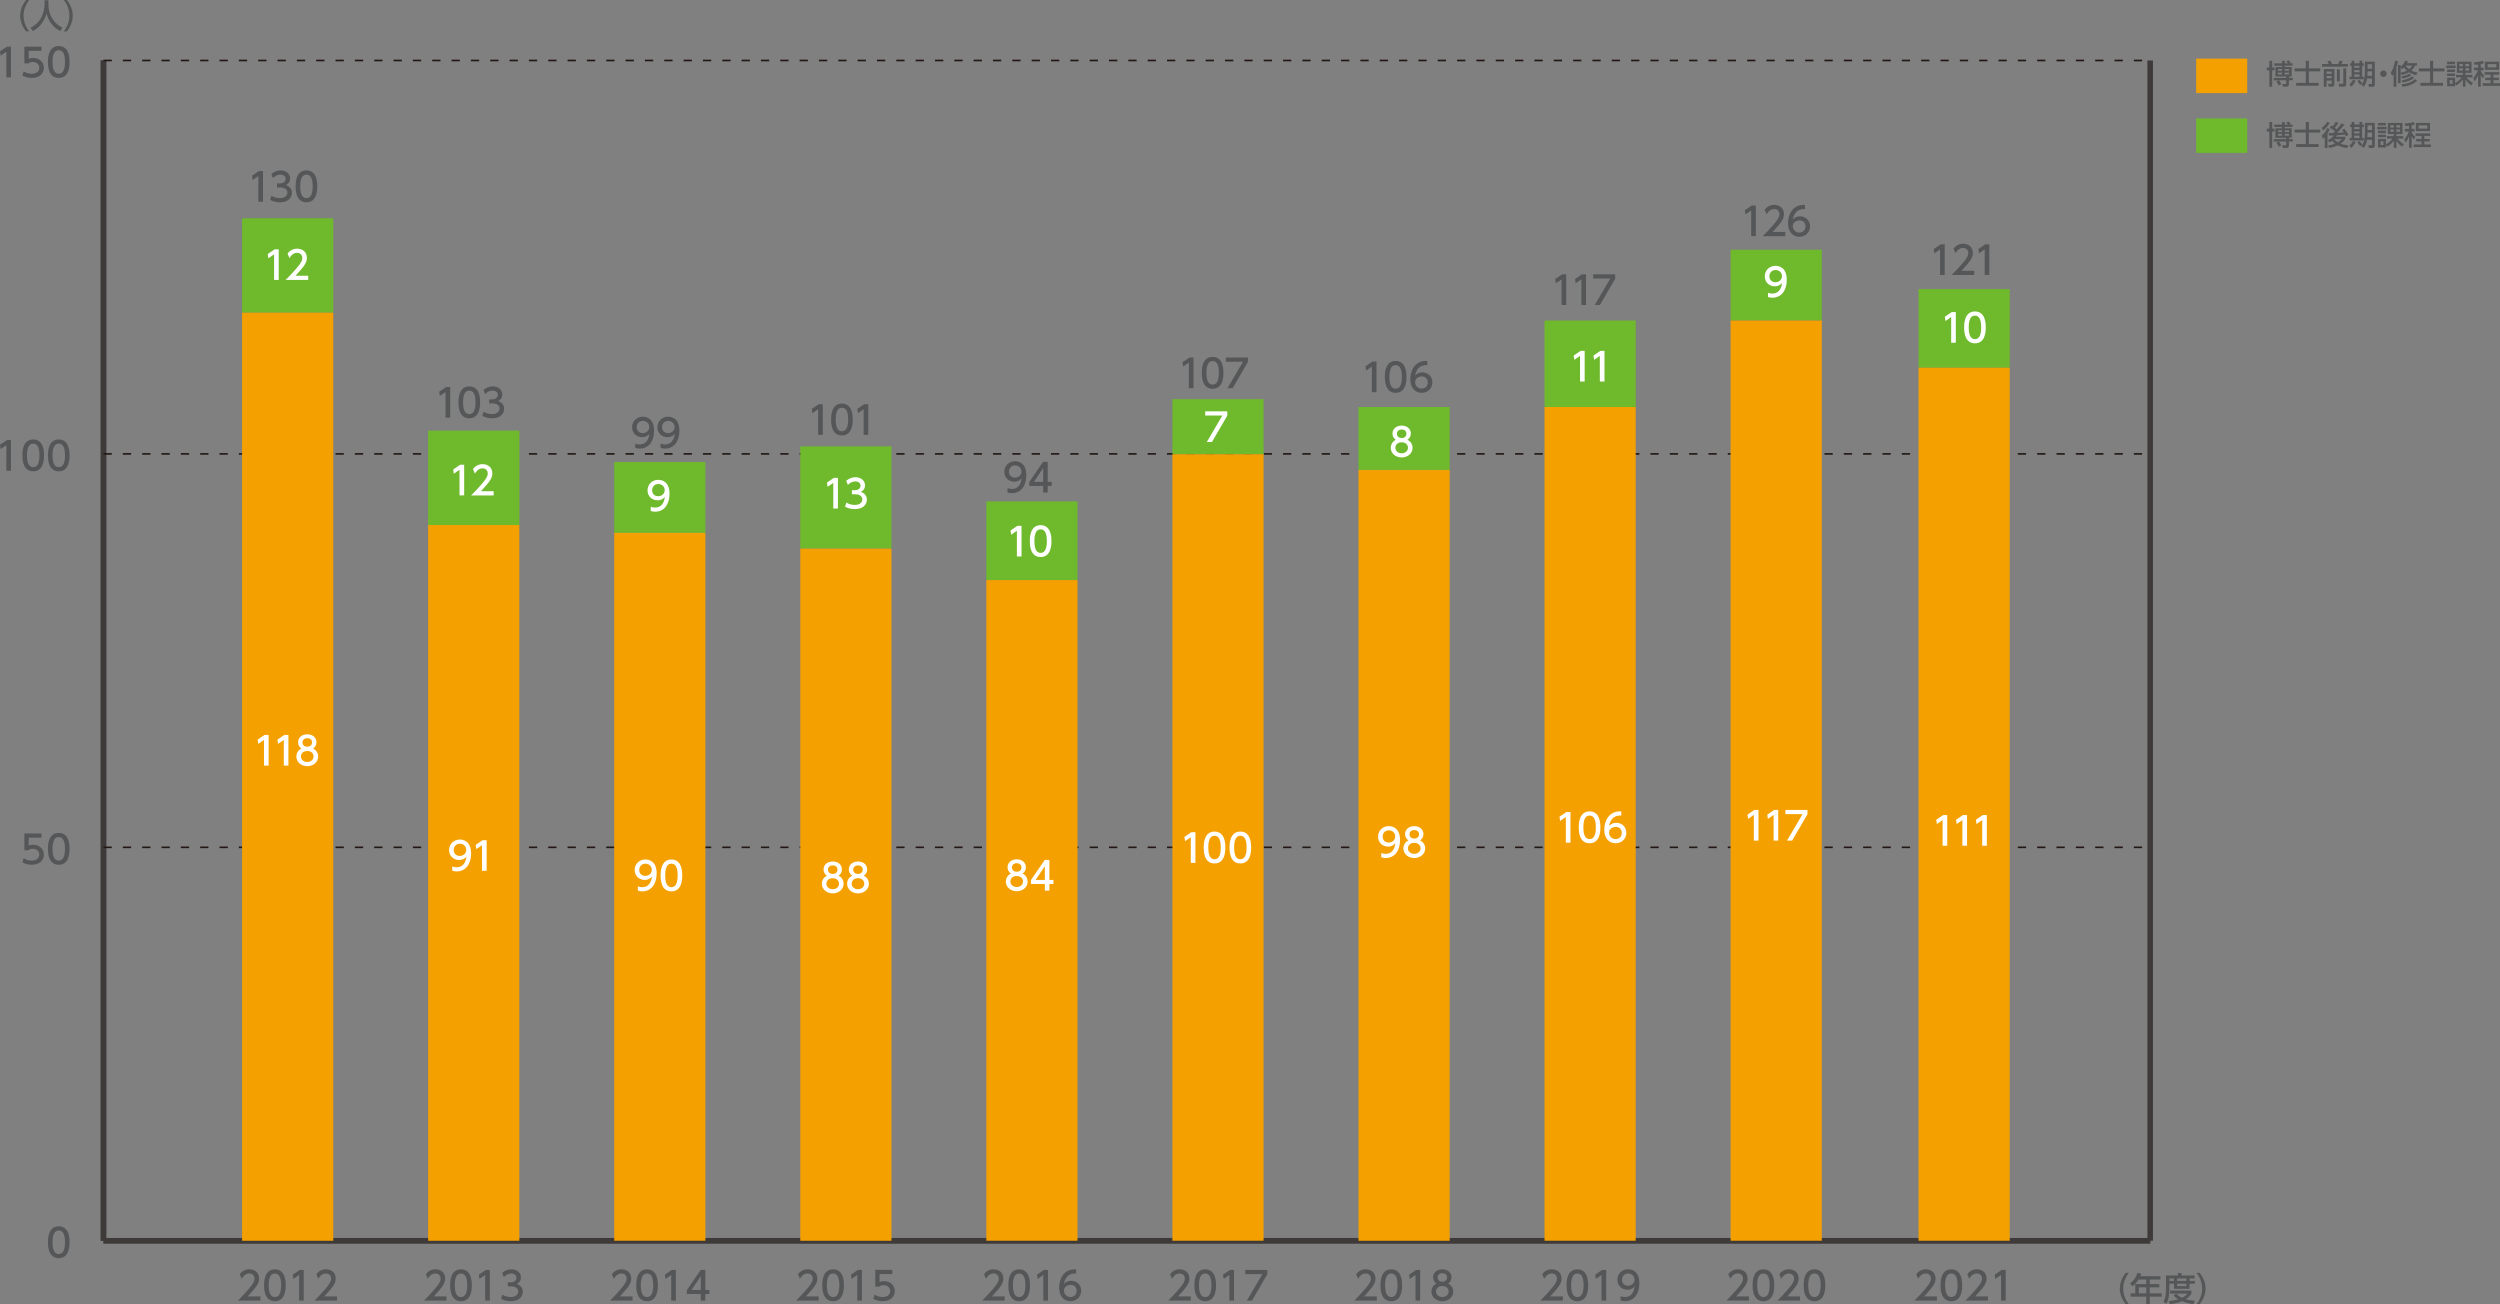 <?xml version="1.0" encoding="utf-8"?>
<!-- Generator: Adobe Illustrator 26.2.1, SVG Export Plug-In . SVG Version: 6.00 Build 0)  -->
<svg version="1.1" id="レイヤー_1" xmlns="http://www.w3.org/2000/svg" xmlns:xlink="http://www.w3.org/1999/xlink" x="0px"
	 y="0px" width="824.21px" height="430px" viewBox="0 0 824.21 430" style="enable-background:new 0 0 824.21 430;"
	 xml:space="preserve">
<rect x="0" y="0" width="824.21" height="430" fill="#808080" stroke="none"/>
<style type="text/css">
	.st0{fill:#6FB92C;}
	.st1{fill:#555657;}
	.st2{fill:#F4A000;}
	.st3{fill:none;stroke:#3E3A39;stroke-width:1.821;stroke-miterlimit:10;}
	.st4{fill:none;stroke:#231815;stroke-width:0.546;stroke-miterlimit:10;stroke-dasharray:2.732,3.643;}
	.st5{fill:#BF1378;}
	.st6{fill:#FFFFFF;}
</style>
<rect x="724.05" y="39.05" class="st0" width="16.82" height="11.36"/>
<g>
	<path class="st1" d="M748.17,40.22h0.93v2.2h0.78v0.94h-0.78v5.41h-0.93v-5.41h-0.84v-0.94h0.84V40.22z M754.4,41.05
		c-0.47-0.42-0.52-0.47-0.68-0.58l0.7-0.41c0.12,0.07,0.46,0.3,0.79,0.69l-0.54,0.3h1.14v0.79h-2.59v0.44h2.31v3.13h-0.9v0.45h1.26
		v0.79h-1.26v1.25c0,0.86-0.53,0.87-0.92,0.87h-1.13l-0.16-0.87h0.98c0.25,0,0.31-0.06,0.31-0.36v-0.88h-2.41
		c0.2,0.22,0.48,0.53,0.83,1.25l-0.84,0.46c-0.16-0.36-0.49-0.92-0.83-1.32l0.83-0.38h-1.7v-0.79h4.12v-0.45h-3.54v-3.13h2.19v-0.44
		h-2.57v-0.79h2.57v-0.83h0.87v0.83H754.4z M751.02,42.96v0.57h1.33v-0.57H751.02z M751.02,44.14v0.58h1.33v-0.58H751.02z
		 M753.22,42.96v0.57h1.43v-0.57H753.22z M753.22,44.14v0.58h1.43v-0.58H753.22z"/>
	<path class="st1" d="M760.19,40.22h1v2.51h3.75v0.98h-3.75v3.79h3.25v0.96H757V47.5h3.19V43.7h-3.71v-0.98h3.71V40.22z"/>
	<path class="st1" d="M768.1,42.54c-0.1,0.26-0.32,0.78-0.75,1.49v4.75h-0.92v-3.55c-0.24,0.25-0.38,0.37-0.57,0.52l-0.42-1.04
		c0.47-0.34,1.33-1.26,1.82-2.48L768.1,42.54z M765.46,42.12c0.77-0.49,1.39-1.2,1.77-1.94l0.83,0.3c-0.65,1.23-1.37,1.96-2.21,2.53
		L765.46,42.12z M767.59,47.91c0.37-0.05,1.18-0.16,2.22-0.55c-0.24-0.18-0.59-0.47-0.98-0.94c-0.45,0.34-0.64,0.42-0.86,0.53
		l-0.49-0.8c1.2-0.47,1.79-1.26,1.95-1.5c-0.33,0.01-1.19,0.05-1.64,0.03l-0.06-0.82c0.22,0,1.31-0.03,1.57-0.03
		c0.26-0.26,0.28-0.3,0.5-0.55c-0.35-0.32-1.13-0.88-1.72-1.2l0.52-0.7c0.17,0.1,0.29,0.17,0.45,0.27c0.26-0.29,0.72-0.91,0.99-1.48
		l0.94,0.35c-0.36,0.57-0.79,1.09-1.23,1.61c0.39,0.29,0.53,0.43,0.62,0.51c0.56-0.64,1.1-1.28,1.61-1.95l0.95,0.38
		c-0.9,1.09-1.91,2.21-2.41,2.72c0.42-0.01,0.94-0.02,2.21-0.12c-0.11-0.17-0.19-0.27-0.58-0.82l0.74-0.43
		c0.39,0.46,1.05,1.39,1.33,2.1l-0.8,0.46c-0.07-0.16-0.15-0.33-0.26-0.58c-0.32,0.03-2.54,0.18-2.7,0.19
		c-0.07,0.15-0.17,0.31-0.3,0.49h3.04v0.72c-0.18,0.29-0.59,0.93-1.55,1.58c0.8,0.33,1.69,0.46,2.53,0.54l-0.35,0.87
		c-0.47-0.06-1.76-0.22-3.12-0.87c-0.47,0.23-1.36,0.63-2.84,0.87L767.59,47.91z M769.47,45.86l-0.02,0.02
		c0.61,0.59,1.09,0.9,1.31,1.05c0.71-0.41,1.12-0.85,1.32-1.07H769.47z"/>
	<path class="st1" d="M776.61,46.82c-0.35,0.79-0.93,1.49-1.45,1.96l-0.63-0.7c0.54-0.47,1-1.16,1.25-1.62L776.61,46.82z
		 M775.29,40.21h0.87v0.82h1.73v-0.82h0.87v0.82h0.54v0.87h-0.54v3.58h0.54v0.84h-4.68v-0.84h0.68V41.9h-0.52v-0.87h0.52V40.21z
		 M776.16,41.9v0.65h1.73V41.9H776.16z M776.16,43.31v0.67h1.73v-0.67H776.16z M776.16,44.72v0.77h1.73v-0.77H776.16z M777.82,46.47
		c0.16,0.15,0.62,0.57,0.94,1.16l-0.67,0.58c-0.15-0.28-0.62-0.95-0.9-1.26L777.82,46.47z M782.02,46.08h-1.64
		c-0.14,0.92-0.48,1.9-1.08,2.7l-0.79-0.62c0.65-0.91,1.16-1.78,1.16-4.7V40.5h3.26v7.56c0,0.73-0.49,0.73-0.77,0.73h-1.17
		l-0.15-0.92h0.89c0.21,0,0.29-0.07,0.29-0.27V46.08z M780.54,43.7l-0.06,1.5h1.54v-1.5H780.54z M780.54,41.35v1.5h1.48v-1.5H780.54
		z"/>
	<path class="st1" d="M786.81,41.8v0.83h-3.09V41.8H786.81z M786.92,45.7v-0.82h2.27v-0.67h-1.96v-3.68h4.83v3.68h-2.02v0.67h2.3
		v0.82h-1.94c0.9,1.16,1.59,1.55,2.09,1.8l-0.48,0.87c-0.91-0.61-1.43-1.15-1.96-1.96v2.35h-0.85v-2.38
		c-0.84,1.17-1.79,1.75-2.17,1.99l-0.41-0.59v0.83H784v-2.81h2.61v1.78c1.24-0.67,1.8-1.39,2.19-1.89H786.92z M786.61,40.52v0.83
		H784v-0.83H786.61z M786.61,43.09v0.82H784v-0.82H786.61z M786.61,44.42v0.82H784v-0.82H786.61z M785.78,46.6h-0.95v1.2h0.95V46.6z
		 M789.19,41.27h-1.14v0.77h1.14V41.27z M789.19,42.68h-1.14v0.77h1.14V42.68z M791.24,41.27h-1.2v0.77h1.2V41.27z M791.24,42.68
		h-1.2v0.77h1.2V42.68z"/>
	<path class="st1" d="M794.21,41.47c-0.63,0.07-0.87,0.08-1.18,0.1l-0.19-0.87c1.46-0.06,2.3-0.26,2.95-0.46l0.33,0.83
		c-0.23,0.07-0.42,0.14-1.03,0.26v1.15h0.94v0.88h-0.94v0.28c0.49,0.89,0.99,1.3,1.21,1.49l-0.5,0.87
		c-0.32-0.38-0.52-0.68-0.71-1.15v3.91h-0.87v-3.83c-0.43,1.18-0.91,1.78-1.17,2.11l-0.4-1.08c0.67-0.76,1.14-1.66,1.5-2.6h-1.31
		v-0.88h1.38V41.47z M801.2,43.97v0.84h-1.94v1.01h1.8v0.8h-1.8v1h2.18v0.87h-5.71v-0.87h2.61v-1h-1.78v-0.8h1.78v-1.01h-1.97v-0.84
		H801.2z M801.14,40.53v2.67h-4.68v-2.67H801.14z M797.36,41.33v1.07h2.88v-1.07H797.36z"/>
</g>
<rect x="724.05" y="19.33" class="st2" width="16.82" height="11.36"/>
<g>
	<path class="st1" d="M748.17,20.04h0.93v2.2h0.78v0.94h-0.78v5.41h-0.93v-5.41h-0.84v-0.94h0.84V20.04z M754.4,20.86
		c-0.47-0.42-0.52-0.47-0.68-0.58l0.7-0.41c0.12,0.07,0.46,0.3,0.79,0.69l-0.54,0.3h1.14v0.79h-2.59v0.44h2.31v3.13h-0.9v0.45h1.26
		v0.79h-1.26v1.25c0,0.86-0.53,0.87-0.92,0.87h-1.13l-0.16-0.87h0.98c0.25,0,0.31-0.05,0.31-0.36v-0.88h-2.41
		c0.2,0.22,0.48,0.53,0.83,1.25l-0.84,0.46c-0.16-0.36-0.49-0.92-0.83-1.32l0.83-0.38h-1.7v-0.79h4.12v-0.45h-3.54v-3.13h2.19v-0.44
		h-2.57v-0.79h2.57v-0.83h0.87v0.83H754.4z M751.02,22.77v0.57h1.33v-0.57H751.02z M751.02,23.95v0.58h1.33v-0.58H751.02z
		 M753.22,22.77v0.57h1.43v-0.57H753.22z M753.22,23.95v0.58h1.43v-0.58H753.22z"/>
	<path class="st1" d="M760.19,20.04h1v2.51h3.75v0.97h-3.75v3.79h3.25v0.96H757v-0.96h3.19v-3.79h-3.71v-0.97h3.71V20.04z"/>
	<path class="st1" d="M765.55,21.11h2.22c-0.13-0.3-0.28-0.58-0.48-0.9l1.02-0.2c0.14,0.26,0.39,0.8,0.51,1.1h2.05
		c0.16-0.3,0.33-0.75,0.4-1.06l1.09,0.09c-0.12,0.33-0.27,0.65-0.43,0.97h2.13v0.87h-8.52V21.11z M766.11,22.76h3.5v4.98
		c0,0.36,0,0.84-0.78,0.84h-1.14l-0.17-0.94h0.97c0.17,0,0.22,0,0.22-0.18v-0.88h-1.67v2.01h-0.92V22.76z M767.03,23.59v0.73h1.67
		v-0.73H767.03z M767.03,25.06v0.73h1.67v-0.73H767.03z M770.44,26.83v-3.98h0.94v3.98H770.44z M772.54,22.55h0.96v5.21
		c0,0.81-0.59,0.81-0.85,0.81h-1.48l-0.18-0.94h1.39c0.06,0,0.17,0,0.17-0.1V22.55z"/>
	<path class="st1" d="M776.61,26.63c-0.35,0.79-0.93,1.49-1.45,1.96l-0.63-0.7c0.54-0.47,1-1.16,1.25-1.62L776.61,26.63z
		 M775.29,20.03h0.87v0.82h1.73v-0.82h0.87v0.82h0.54v0.87h-0.54v3.58h0.54v0.84h-4.68v-0.84h0.68v-3.58h-0.52v-0.87h0.52V20.03z
		 M776.16,21.71v0.65h1.73v-0.65H776.16z M776.16,23.13v0.67h1.73v-0.67H776.16z M776.16,24.53v0.77h1.73v-0.77H776.16z
		 M777.82,26.28c0.16,0.15,0.62,0.57,0.94,1.16l-0.67,0.58c-0.15-0.28-0.62-0.95-0.9-1.26L777.82,26.28z M782.02,25.9h-1.64
		c-0.14,0.92-0.48,1.9-1.08,2.7l-0.79-0.62c0.65-0.91,1.16-1.78,1.16-4.7v-2.96h3.26v7.56c0,0.73-0.49,0.73-0.77,0.73h-1.17
		l-0.15-0.92h0.89c0.21,0,0.29-0.07,0.29-0.27V25.9z M780.54,23.52l-0.06,1.5h1.54v-1.5H780.54z M780.54,21.17v1.5h1.48v-1.5H780.54
		z"/>
	<path class="st1" d="M786.85,24.31c0,0.58-0.47,1.08-1.08,1.08c-0.6,0-1.08-0.49-1.08-1.08c0-0.61,0.5-1.08,1.08-1.08
		C786.36,23.23,786.85,23.72,786.85,24.31z"/>
	<path class="st1" d="M789.13,24.36c-0.18,0.28-0.3,0.44-0.5,0.68l-0.42-1.12c0.92-1.3,1.27-3.01,1.4-3.91l0.98,0.14
		c-0.12,0.56-0.26,1.24-0.56,2.19v6.23h-0.9V24.36z M796.6,24.8c-0.46-0.11-1.31-0.3-2.4-0.96c-1.01,0.61-1.88,0.78-2.38,0.89
		l-0.36-0.76v3.43h-0.9v-5.96h0.9v0.58c0.19-0.16,1.03-0.82,1.48-2.03l0.91,0.17c-0.07,0.19-0.13,0.36-0.27,0.65h3.27v0.8h-0.66
		c-0.15,0.38-0.48,1.01-1.19,1.65c0.86,0.46,1.52,0.57,2.01,0.66L796.6,24.8z M791.46,22.27v1.67c0.61-0.1,1.15-0.19,2.01-0.64
		c-0.53-0.48-0.79-0.87-0.9-1.05c-0.26,0.27-0.42,0.39-0.59,0.54L791.46,22.27z M796.89,26.62c-1.57,1.48-3.5,1.85-4.81,1.96
		l-0.36-0.82c2.71-0.19,3.84-1.07,4.51-1.7L796.89,26.62z M794.96,24.86c-0.57,0.4-1.72,0.83-2.92,1.05l-0.32-0.69
		c0.68-0.14,1.69-0.36,2.62-0.92L794.96,24.86z M795.91,25.72c-0.97,0.76-2.41,1.29-3.79,1.51l-0.31-0.77
		c1.21-0.18,2.49-0.54,3.46-1.28L795.91,25.72z M793.08,21.64c0.18,0.27,0.55,0.7,1.16,1.15c0.64-0.52,0.93-0.96,1.03-1.17h-2.18
		L793.08,21.64z"/>
	<path class="st1" d="M801.17,20.04h1v2.51h3.75v0.97h-3.75v3.79h3.25v0.96h-7.45v-0.96h3.19v-3.79h-3.71v-0.97h3.71V20.04z"/>
	<path class="st1" d="M809.58,21.61v0.83h-3.09v-0.83H809.58z M809.69,25.51v-0.82h2.27v-0.67H810v-3.68h4.83v3.68h-2.02v0.67h2.3
		v0.82h-1.94c0.9,1.16,1.59,1.55,2.09,1.8l-0.48,0.87c-0.91-0.61-1.43-1.15-1.96-1.96v2.35h-0.85v-2.38
		c-0.84,1.17-1.79,1.75-2.17,1.99l-0.41-0.59v0.83h-2.61v-2.81h2.61v1.78c1.24-0.67,1.8-1.39,2.19-1.89H809.69z M809.38,20.34v0.83
		h-2.61v-0.83H809.38z M809.38,22.91v0.82h-2.61v-0.82H809.38z M809.38,24.24v0.82h-2.61v-0.82H809.38z M808.55,26.42h-0.95v1.2
		h0.95V26.42z M811.96,21.08h-1.14v0.77h1.14V21.08z M811.96,22.5h-1.14v0.77h1.14V22.5z M814.01,21.08h-1.2v0.77h1.2V21.08z
		 M814.01,22.5h-1.2v0.77h1.2V22.5z"/>
	<path class="st1" d="M816.98,21.28c-0.63,0.07-0.87,0.08-1.18,0.1l-0.19-0.87c1.46-0.06,2.3-0.26,2.95-0.47l0.33,0.83
		c-0.23,0.07-0.42,0.14-1.03,0.26v1.15h0.94v0.88h-0.94v0.28c0.49,0.89,0.99,1.3,1.21,1.49l-0.5,0.87
		c-0.32-0.38-0.52-0.68-0.71-1.15v3.91h-0.87v-3.83c-0.43,1.18-0.91,1.78-1.17,2.11l-0.4-1.08c0.67-0.76,1.14-1.66,1.5-2.6h-1.31
		V22.3h1.38V21.28z M823.97,23.78v0.84h-1.94v1.01h1.8v0.8h-1.8v1h2.18v0.87h-5.71v-0.87h2.61v-1h-1.78v-0.8h1.78v-1.01h-1.97v-0.84
		H823.97z M823.91,20.35v2.67h-4.68v-2.67H823.91z M820.13,21.15v1.08h2.88v-1.08H820.13z"/>
</g>
<g>
	<line class="st3" x1="34.12" y1="409.05" x2="708.88" y2="409.05"/>
	<g>
		<g>
			<line class="st3" x1="34.12" y1="409.05" x2="34.12" y2="19.94"/>
			<line class="st3" x1="708.88" y1="409.05" x2="708.88" y2="19.94"/>
		</g>
	</g>
</g>
<g>
	<g>
		<path class="st1" d="M15.8,409.54c0-0.98,0-5.25,3.57-5.25s3.57,4.28,3.57,5.25c0,0.98,0,5.26-3.57,5.26S15.8,410.52,15.8,409.54z
			 M21.42,409.54c0-1.95-0.37-3.88-2.05-3.88c-1.68,0-2.05,1.94-2.05,3.88c0,2.05,0.42,3.89,2.05,3.89
			C21.05,413.43,21.42,411.47,21.42,409.54z"/>
	</g>
	<g>
		<path class="st1" d="M13.67,276.17H9.45v2.59c0.32-0.11,0.73-0.26,1.45-0.26c2.17,0,3.57,1.44,3.57,3.25
			c0,1.59-1.15,3.35-3.99,3.35c-1.12,0-2.1-0.26-3.1-0.79l0.42-1.39c0.82,0.55,1.68,0.8,2.66,0.8c1.95,0,2.49-1.15,2.49-1.99
			c0-1.19-0.97-1.9-2.15-1.9c-0.52,0-1.06,0.14-1.45,0.48H8.03v-5.53h5.63V276.17z"/>
		<path class="st1" d="M15.8,279.84c0-0.98,0-5.25,3.57-5.25s3.57,4.28,3.57,5.25c0,0.98,0,5.26-3.57,5.26S15.8,280.82,15.8,279.84z
			 M21.42,279.84c0-1.95-0.37-3.88-2.05-3.88c-1.68,0-2.05,1.94-2.05,3.88c0,2.05,0.42,3.89,2.05,3.89
			C21.05,283.73,21.42,281.76,21.42,279.84z"/>
	</g>
	<g>
		<path class="st1" d="M2.28,145.09h1.34v10.11H2.09v-8.45l-1.89,1.3L0,146.63L2.28,145.09z"/>
		<path class="st1" d="M7.38,150.13c0-0.98,0-5.25,3.57-5.25s3.57,4.28,3.57,5.25c0,0.98,0,5.26-3.57,5.26S7.38,151.12,7.38,150.13z
			 M13,150.13c0-1.95-0.37-3.88-2.05-3.88c-1.68,0-2.05,1.94-2.05,3.88c0,2.05,0.42,3.89,2.05,3.89
			C12.63,154.02,13,152.06,13,150.13z"/>
		<path class="st1" d="M15.8,150.13c0-0.98,0-5.25,3.57-5.25s3.57,4.28,3.57,5.25c0,0.98,0,5.26-3.57,5.26S15.8,151.12,15.8,150.13z
			 M21.42,150.13c0-1.95-0.37-3.88-2.05-3.88c-1.68,0-2.05,1.94-2.05,3.88c0,2.05,0.42,3.89,2.05,3.89
			C21.05,154.02,21.42,152.06,21.42,150.13z"/>
	</g>
	<g>
		<path class="st1" d="M2.28,15.38h1.34v10.11H2.09v-8.45l-1.89,1.3L0,16.92L2.28,15.38z"/>
		<path class="st1" d="M13.67,16.76H9.45v2.59c0.32-0.11,0.73-0.25,1.45-0.25c2.17,0,3.57,1.44,3.57,3.25
			c0,1.59-1.15,3.35-3.99,3.35c-1.12,0-2.1-0.26-3.1-0.79l0.42-1.39c0.82,0.55,1.68,0.8,2.66,0.8c1.95,0,2.49-1.15,2.49-1.99
			c0-1.19-0.97-1.9-2.15-1.9c-0.52,0-1.06,0.14-1.45,0.48H8.03v-5.53h5.63V16.76z"/>
		<path class="st1" d="M15.8,20.43c0-0.98,0-5.25,3.57-5.25s3.57,4.28,3.57,5.25c0,0.98,0,5.26-3.57,5.26S15.8,21.41,15.8,20.43z
			 M21.42,20.43c0-1.95-0.37-3.88-2.05-3.88c-1.68,0-2.05,1.94-2.05,3.88c0,2.05,0.42,3.89,2.05,3.89
			C21.05,24.32,21.42,22.35,21.42,20.43z"/>
	</g>
	<line class="st3" x1="34.12" y1="409.05" x2="34.12" y2="19.94"/>
	<line class="st3" x1="34.12" y1="409.05" x2="708.88" y2="409.05"/>
	<line class="st4" x1="34.12" y1="279.35" x2="708.88" y2="279.35"/>
	<line class="st4" x1="34.12" y1="149.64" x2="708.88" y2="149.64"/>
	<line class="st4" x1="34.12" y1="19.94" x2="708.88" y2="19.94"/>
</g>
<g>
	<g>
		<g>
			<rect x="325.18" y="165.31" class="st5" width="30.06" height="0"/>
			<rect x="386.52" y="131.6" class="st5" width="30.06" height="0"/>
			<rect x="447.87" y="134.19" class="st5" width="30.06" height="0"/>
			<rect x="509.21" y="105.67" class="st5" width="30.06" height="0"/>
		</g>
	</g>
	<g>
		<g>
			<rect x="79.81" y="71.96" class="st0" width="30.06" height="31.12"/>
			<rect x="141.16" y="141.97" class="st0" width="30.06" height="31.12"/>
			<rect x="202.5" y="152.34" class="st0" width="30.06" height="23.34"/>
			<rect x="263.84" y="147.16" class="st0" width="30.06" height="33.71"/>
			<rect x="325.18" y="165.31" class="st0" width="30.06" height="25.93"/>
			<rect x="386.52" y="131.6" class="st0" width="30.06" height="18.15"/>
			<rect x="447.87" y="134.19" class="st0" width="30.06" height="20.74"/>
			<rect x="509.21" y="105.67" class="st0" width="30.06" height="28.52"/>
		</g>
	</g>
	<g>
		<g>
			<rect x="79.81" y="103.08" class="st2" width="30.06" height="305.98"/>
			<rect x="141.16" y="173.09" class="st2" width="30.06" height="235.97"/>
			<rect x="202.5" y="175.68" class="st2" width="30.06" height="233.37"/>
			<rect x="263.84" y="180.87" class="st2" width="30.06" height="228.19"/>
			<rect x="325.18" y="191.24" class="st2" width="30.06" height="217.81"/>
			<rect x="386.52" y="149.75" class="st2" width="30.06" height="259.3"/>
			<rect x="447.87" y="154.94" class="st2" width="30.06" height="254.12"/>
			<rect x="509.21" y="134.19" class="st2" width="30.06" height="274.86"/>
		</g>
	</g>
</g>
<g>
	<path class="st1" d="M515.26,427.41v1.38h-7.44c1.11-1.11,2.28-2.31,3.58-3.84c1.54-1.81,1.91-2.56,1.91-3.42
		c0-1-0.69-1.68-1.72-1.68c-1.5,0-2.26,1.34-2.5,1.75l-0.64-1.52c0.79-1.05,1.86-1.61,3.17-1.61c1.44,0,3.2,0.83,3.2,3.02
		c0,1.44-0.6,2.55-3.75,5.91H515.26z"/>
	<path class="st1" d="M516.46,423.73c0-0.98,0-5.25,3.57-5.25c3.57,0,3.57,4.28,3.57,5.25c0,0.98,0,5.26-3.57,5.26
		C516.46,428.99,516.46,424.71,516.46,423.73z M522.08,423.73c0-1.95-0.37-3.88-2.05-3.88c-1.68,0-2.05,1.94-2.05,3.88
		c0,2.05,0.42,3.89,2.05,3.89C521.71,427.61,522.08,425.65,522.08,423.73z"/>
	<path class="st1" d="M528.19,418.68h1.34v10.11h-1.53v-8.45l-1.89,1.3l-0.2-1.41L528.19,418.68z"/>
	<path class="st1" d="M534.28,427.33c0.46,0.19,0.92,0.28,1.41,0.28c2.08,0,2.98-1.53,3.24-3.48c-0.36,0.37-1.05,1.08-2.42,1.08
		c-1.75,0-3.29-1.26-3.29-3.28c0-1.96,1.49-3.47,3.53-3.47c1.11,0,3.72,0.48,3.72,4.61c0,3.47-1.76,5.9-4.73,5.9
		c-0.82,0-1.25-0.17-1.47-0.26V427.33z M536.73,423.88c1.12,0,2.15-0.79,2.15-1.99c0-1.08-0.82-2.04-2.1-2.04
		c-1.41,0-2.04,1.15-2.04,2.04C534.74,423.27,535.75,423.88,536.73,423.88z"/>
</g>
<g>
	<path class="st1" d="M638.56,427.41v1.38h-7.44c1.11-1.11,2.28-2.31,3.58-3.84c1.54-1.81,1.91-2.56,1.91-3.42
		c0-1-0.69-1.68-1.72-1.68c-1.5,0-2.26,1.34-2.5,1.75l-0.64-1.52c0.79-1.05,1.86-1.61,3.17-1.61c1.44,0,3.2,0.83,3.2,3.02
		c0,1.44-0.6,2.55-3.75,5.91H638.56z"/>
	<path class="st1" d="M639.76,423.73c0-0.98,0-5.25,3.57-5.25c3.57,0,3.57,4.28,3.57,5.25c0,0.98,0,5.26-3.57,5.26
		C639.76,428.99,639.76,424.71,639.76,423.73z M645.38,423.73c0-1.95-0.37-3.88-2.05-3.88c-1.68,0-2.05,1.94-2.05,3.88
		c0,2.05,0.42,3.89,2.05,3.89C645.01,427.61,645.38,425.65,645.38,423.73z"/>
	<path class="st1" d="M655.39,427.41v1.38h-7.44c1.11-1.11,2.28-2.31,3.58-3.84c1.54-1.81,1.91-2.56,1.91-3.42
		c0-1-0.69-1.68-1.72-1.68c-1.5,0-2.26,1.34-2.5,1.75l-0.64-1.52c0.79-1.05,1.86-1.61,3.17-1.61c1.44,0,3.2,0.83,3.2,3.02
		c0,1.44-0.6,2.55-3.75,5.91H655.39z"/>
	<path class="st1" d="M659.9,418.68h1.34v10.11h-1.53v-8.45l-1.89,1.3l-0.2-1.41L659.9,418.68z"/>
</g>
<g>
	<path class="st1" d="M453.91,427.41v1.38h-7.44c1.11-1.11,2.28-2.31,3.58-3.84c1.54-1.81,1.91-2.56,1.91-3.42
		c0-1-0.69-1.68-1.72-1.68c-1.5,0-2.26,1.34-2.5,1.75l-0.64-1.52c0.79-1.05,1.86-1.61,3.17-1.61c1.44,0,3.2,0.83,3.2,3.02
		c0,1.44-0.6,2.55-3.75,5.91H453.91z"/>
	<path class="st1" d="M455.12,423.73c0-0.98,0-5.25,3.57-5.25c3.57,0,3.57,4.28,3.57,5.25c0,0.98,0,5.26-3.57,5.26
		C455.12,428.99,455.12,424.71,455.12,423.73z M460.74,423.73c0-1.95-0.37-3.88-2.05-3.88c-1.68,0-2.05,1.94-2.05,3.88
		c0,2.05,0.42,3.89,2.05,3.89C460.37,427.61,460.74,425.65,460.74,423.73z"/>
	<path class="st1" d="M466.85,418.68h1.34v10.11h-1.53v-8.45l-1.89,1.3l-0.2-1.41L466.85,418.68z"/>
	<path class="st1" d="M479.11,425.82c0,1.86-1.63,3.17-3.6,3.17c-1.96,0-3.59-1.31-3.59-3.17c0-1.39,0.87-2.27,1.67-2.66
		c-0.75-0.46-1.11-1.27-1.11-2.05c0-1.5,1.19-2.63,3.03-2.63c1.84,0,3.03,1.12,3.03,2.63c0,0.78-0.36,1.59-1.11,2.05
		C478.24,423.55,479.11,424.43,479.11,425.82z M477.59,425.79c0-0.74-0.51-1.81-2.08-1.81c-1.55,0-2.08,1.06-2.08,1.81
		c0,1.01,0.87,1.82,2.08,1.82S477.59,426.8,477.59,425.79z M477.08,421.16c0-0.94-0.75-1.41-1.57-1.41c-0.82,0-1.57,0.48-1.57,1.4
		c0,0.61,0.36,1.41,1.57,1.41C476.71,422.57,477.08,421.76,477.08,421.16z"/>
</g>
<g>
	<path class="st1" d="M392.57,427.41v1.38h-7.44c1.11-1.11,2.28-2.31,3.58-3.84c1.54-1.81,1.91-2.56,1.91-3.42
		c0-1-0.69-1.68-1.72-1.68c-1.5,0-2.26,1.34-2.5,1.75l-0.64-1.52c0.79-1.05,1.86-1.61,3.17-1.61c1.44,0,3.2,0.83,3.2,3.02
		c0,1.44-0.6,2.55-3.75,5.91H392.57z"/>
	<path class="st1" d="M393.77,423.73c0-0.98,0-5.25,3.57-5.25s3.57,4.28,3.57,5.25c0,0.98,0,5.26-3.57,5.26
		S393.77,424.71,393.77,423.73z M399.39,423.73c0-1.95-0.37-3.88-2.05-3.88c-1.68,0-2.05,1.94-2.05,3.88c0,2.05,0.42,3.89,2.05,3.89
		C399.02,427.61,399.39,425.65,399.39,423.73z"/>
	<path class="st1" d="M405.5,418.68h1.34v10.11h-1.53v-8.45l-1.89,1.3l-0.2-1.41L405.5,418.68z"/>
	<path class="st1" d="M417.81,418.68v1.43l-5.05,8.68h-1.69l5.12-8.73h-5.65v-1.38H417.81z"/>
</g>
<g>
	<path class="st1" d="M331.23,427.41v1.38h-7.44c1.11-1.11,2.28-2.31,3.58-3.84c1.54-1.81,1.91-2.56,1.91-3.42
		c0-1-0.69-1.68-1.72-1.68c-1.5,0-2.26,1.34-2.5,1.75l-0.64-1.52c0.79-1.05,1.86-1.61,3.17-1.61c1.44,0,3.2,0.83,3.2,3.02
		c0,1.44-0.6,2.55-3.75,5.91H331.23z"/>
	<path class="st1" d="M332.43,423.73c0-0.98,0-5.25,3.57-5.25c3.57,0,3.57,4.28,3.57,5.25c0,0.98,0,5.26-3.57,5.26
		C332.43,428.99,332.43,424.71,332.43,423.73z M338.05,423.73c0-1.95-0.37-3.88-2.05-3.88c-1.68,0-2.05,1.94-2.05,3.88
		c0,2.05,0.42,3.89,2.05,3.89C337.68,427.61,338.05,425.65,338.05,423.73z"/>
	<path class="st1" d="M344.16,418.68h1.34v10.11h-1.53v-8.45l-1.89,1.3l-0.2-1.41L344.16,418.68z"/>
	<path class="st1" d="M354.79,419.88c-0.29-0.01-0.32-0.03-0.45-0.03c-2.14,0-3.2,1.49-3.61,3.47c0.51-0.56,1.27-1.08,2.42-1.08
		c1.7,0,3.3,1.25,3.3,3.3c0,2.01-1.57,3.45-3.51,3.45c-1.62,0-3.76-1.03-3.76-4.56c0-2.79,1.56-5.95,5.09-5.95
		c0.18,0,0.29,0,0.51,0.02V419.88z M352.96,423.59c-0.98,0-2.19,0.62-2.19,1.9c0,1.06,0.83,2.13,2.15,2.13
		c1.31,0,2.03-0.97,2.03-2.01C354.95,423.81,353.51,423.59,352.96,423.59z"/>
</g>
<g>
	<path class="st1" d="M269.89,427.41v1.38h-7.44c1.11-1.11,2.28-2.31,3.58-3.84c1.54-1.81,1.91-2.56,1.91-3.42
		c0-1-0.69-1.68-1.72-1.68c-1.5,0-2.26,1.34-2.5,1.75l-0.64-1.52c0.79-1.05,1.86-1.61,3.17-1.61c1.44,0,3.2,0.83,3.2,3.02
		c0,1.44-0.6,2.55-3.75,5.91H269.89z"/>
	<path class="st1" d="M271.09,423.73c0-0.98,0-5.25,3.57-5.25s3.57,4.28,3.57,5.25c0,0.98,0,5.26-3.57,5.26
		S271.09,424.71,271.09,423.73z M276.71,423.73c0-1.95-0.37-3.88-2.05-3.88c-1.68,0-2.05,1.94-2.05,3.88c0,2.05,0.42,3.89,2.05,3.89
		C276.34,427.61,276.71,425.65,276.71,423.73z"/>
	<path class="st1" d="M282.82,418.68h1.34v10.11h-1.53v-8.45l-1.89,1.3l-0.2-1.41L282.82,418.68z"/>
	<path class="st1" d="M294.2,420.05h-4.22v2.59c0.32-0.11,0.73-0.26,1.45-0.26c2.17,0,3.57,1.44,3.57,3.25
		c0,1.59-1.15,3.35-3.99,3.35c-1.12,0-2.1-0.26-3.1-0.79l0.42-1.39c0.82,0.55,1.68,0.8,2.66,0.8c1.95,0,2.49-1.15,2.49-1.99
		c0-1.19-0.97-1.9-2.15-1.9c-0.52,0-1.06,0.14-1.45,0.48h-1.31v-5.53h5.63V420.05z"/>
</g>
<g>
	<path class="st1" d="M208.55,427.41v1.38h-7.44c1.11-1.11,2.28-2.31,3.58-3.84c1.54-1.81,1.91-2.56,1.91-3.42
		c0-1-0.69-1.68-1.72-1.68c-1.5,0-2.26,1.34-2.5,1.75l-0.64-1.52c0.79-1.05,1.86-1.61,3.17-1.61c1.44,0,3.2,0.83,3.2,3.02
		c0,1.44-0.6,2.55-3.75,5.91H208.55z"/>
	<path class="st1" d="M209.75,423.73c0-0.98,0-5.25,3.57-5.25c3.57,0,3.57,4.28,3.57,5.25c0,0.98,0,5.26-3.57,5.26
		C209.75,428.99,209.75,424.71,209.75,423.73z M215.37,423.73c0-1.95-0.37-3.88-2.05-3.88c-1.68,0-2.05,1.94-2.05,3.88
		c0,2.05,0.42,3.89,2.05,3.89C215,427.61,215.37,425.65,215.37,423.73z"/>
	<path class="st1" d="M221.48,418.68h1.34v10.11h-1.53v-8.45l-1.89,1.3l-0.2-1.41L221.48,418.68z"/>
	<path class="st1" d="M231.04,428.79v-2.17h-4.59v-1.29l4.55-6.65h1.54v6.6h1.33v1.34h-1.33v2.17H231.04z M227.98,425.28h3.06v-4.54
		L227.98,425.28z"/>
</g>
<g>
	<path class="st1" d="M147.21,427.41v1.38h-7.44c1.11-1.11,2.28-2.31,3.58-3.84c1.54-1.81,1.91-2.56,1.91-3.42
		c0-1-0.69-1.68-1.72-1.68c-1.5,0-2.26,1.34-2.5,1.75l-0.64-1.52c0.79-1.05,1.86-1.61,3.17-1.61c1.44,0,3.2,0.83,3.2,3.02
		c0,1.44-0.6,2.55-3.75,5.91H147.21z"/>
	<path class="st1" d="M148.41,423.73c0-0.98,0-5.25,3.57-5.25c3.57,0,3.57,4.28,3.57,5.25c0,0.98,0,5.26-3.57,5.26
		C148.41,428.99,148.41,424.71,148.41,423.73z M154.03,423.73c0-1.95-0.37-3.88-2.05-3.88c-1.68,0-2.05,1.94-2.05,3.88
		c0,2.05,0.42,3.89,2.05,3.89C153.66,427.61,154.03,425.65,154.03,423.73z"/>
	<path class="st1" d="M160.14,418.68h1.34v10.11h-1.53v-8.45l-1.89,1.3l-0.2-1.41L160.14,418.68z"/>
	<path class="st1" d="M165.61,426.81c0.82,0.55,1.8,0.8,2.78,0.8c1.81,0,2.46-0.99,2.46-1.86c0-0.89-0.74-1.66-2.41-1.66h-1.01
		v-1.33h0.97c1.38,0,1.87-0.83,1.87-1.5c0-0.97-0.85-1.41-1.68-1.41c-0.96,0-1.85,0.46-2.49,1.17l-0.55-1.36
		c0.97-0.85,2.08-1.19,3.05-1.19c1.67,0,3.15,0.98,3.15,2.69c0,1.43-1.01,1.95-1.38,2.14c0.52,0.2,1.99,0.76,1.99,2.59
		c0,1.36-1.02,3.1-3.98,3.1c-1.33,0-2.31-0.32-3.21-0.8L165.61,426.81z"/>
</g>
<g>
	<path class="st1" d="M85.86,427.41v1.38h-7.44c1.11-1.11,2.28-2.31,3.58-3.84c1.54-1.81,1.91-2.56,1.91-3.42
		c0-1-0.69-1.68-1.72-1.68c-1.5,0-2.26,1.34-2.5,1.75l-0.64-1.52c0.79-1.05,1.86-1.61,3.17-1.61c1.44,0,3.2,0.83,3.2,3.02
		c0,1.44-0.6,2.55-3.75,5.91H85.86z"/>
	<path class="st1" d="M87.06,423.73c0-0.98,0-5.25,3.57-5.25s3.57,4.28,3.57,5.25c0,0.98,0,5.26-3.57,5.26
		S87.06,424.71,87.06,423.73z M92.68,423.73c0-1.95-0.37-3.88-2.05-3.88c-1.68,0-2.05,1.94-2.05,3.88c0,2.05,0.42,3.89,2.05,3.89
		C92.31,427.61,92.68,425.65,92.68,423.73z"/>
	<path class="st1" d="M98.79,418.68h1.34v10.11H98.6v-8.45l-1.89,1.3l-0.2-1.41L98.79,418.68z"/>
	<path class="st1" d="M111.11,427.41v1.38h-7.44c1.11-1.11,2.28-2.31,3.58-3.84c1.54-1.81,1.91-2.56,1.91-3.42
		c0-1-0.69-1.68-1.72-1.68c-1.5,0-2.26,1.34-2.5,1.75l-0.64-1.52c0.79-1.05,1.86-1.61,3.17-1.61c1.44,0,3.2,0.83,3.2,3.02
		c0,1.44-0.6,2.55-3.75,5.91H111.11z"/>
</g>
<g>
	<g>
		<path class="st1" d="M700.82,430c-1.85-2.32-1.96-4.49-1.96-5.18c0-0.69,0.11-2.86,1.96-5.18h1.04c-1.17,1.49-1.87,3.29-1.87,5.18
			c0,1.89,0.71,3.69,1.87,5.18H700.82z"/>
		<path class="st1" d="M712.25,420.75v1.1h-3.52v1.49h3.17v1.07h-3.17v1.98h3.95v1.1h-3.95v2.46h-1.15v-2.46h-5.17v-1.1h1.55v-3.05
			h3.62v-1.49h-2.54c-0.78,1.21-1.42,1.77-1.99,2.24l-0.78-0.97c1.18-0.9,2-2.02,2.43-3.5l1.25,0.31c-0.14,0.43-0.21,0.57-0.32,0.82
			H712.25z M707.59,424.41h-2.45v1.98h2.45V424.41z"/>
		<path class="st1" d="M714.09,420.49h3.94v-0.81h1.15v0.81h4.37v1.01h-1.7v0.81h1.77v0.9h-1.77v1.68h-5.13v-1.68h-1.51v1.99
			c0,1.67-0.23,3.42-1.04,4.68l-0.9-0.85c0.66-0.96,0.82-2.41,0.82-3.85V420.49z M717.47,426.49c0.32,0.32,0.87,0.88,1.92,1.37
			c1.16-0.56,1.53-1.05,1.77-1.38h-5.71v-0.98h7.02v0.98c-0.16,0.28-0.59,1.03-1.86,1.84c0.94,0.27,1.84,0.43,3.04,0.54l-0.5,1.08
			c-0.52-0.05-2.06-0.23-3.76-0.97c-1.66,0.72-3.1,0.91-4,0.99l-0.45-1.02c0.6-0.07,1.68-0.16,3.19-0.61
			c-1.01-0.61-1.39-1.05-1.56-1.26L717.47,426.49z M715.2,421.5v0.81h1.51v-0.81H715.2z M717.78,421.5v0.81h3.01v-0.81H717.78z
			 M717.78,423.2v0.81h3.01v-0.81H717.78z"/>
		<path class="st1" d="M724.15,430c1.17-1.48,1.87-3.29,1.87-5.18c0-1.89-0.7-3.7-1.87-5.18h1.04c1.77,2.21,1.96,4.34,1.96,5.18
			c0,0.84-0.19,2.97-1.96,5.18H724.15z"/>
	</g>
</g>
<g>
	<g>
		<path class="st1" d="M8.6,10.36C6.76,8.04,6.65,5.87,6.65,5.18S6.76,2.32,8.6,0h1.04C8.47,1.49,7.77,3.29,7.77,5.18
			c0,1.89,0.71,3.69,1.87,5.18H8.6z"/>
		<path class="st1" d="M14.68,0.08h1.28v1.34c0,2.12,0.67,5.68,4.62,7.72l-0.75,1.11c-2.01-1.01-3.76-3.05-4.51-5.82
			c-0.68,2.62-2.32,4.69-4.49,5.82l-0.81-1.09c1.6-0.78,2.93-2.02,3.71-3.63c0.59-1.21,0.96-2.73,0.96-4.07V0.08z"/>
		<path class="st1" d="M21.01,10.36c1.17-1.48,1.87-3.29,1.87-5.18c0-1.89-0.7-3.71-1.87-5.18h1.04C23.82,2.21,24,4.34,24,5.18
			c0,0.84-0.19,2.97-1.96,5.18H21.01z"/>
	</g>
</g>
<g>
	<g>
		<path class="st1" d="M85.37,56.39h1.34V66.5h-1.53v-8.45l-1.89,1.3l-0.2-1.41L85.37,56.39z"/>
		<path class="st1" d="M89.5,64.52c0.82,0.55,1.8,0.8,2.78,0.8c1.81,0,2.46-0.99,2.46-1.86c0-0.89-0.74-1.66-2.41-1.66h-1.01v-1.33
			h0.97c1.38,0,1.87-0.83,1.87-1.5c0-0.97-0.85-1.41-1.68-1.41c-0.96,0-1.85,0.46-2.49,1.17l-0.55-1.36
			c0.97-0.85,2.08-1.19,3.05-1.19c1.67,0,3.15,0.98,3.15,2.69c0,1.43-1.01,1.95-1.38,2.14c0.52,0.2,1.99,0.76,1.99,2.59
			c0,1.36-1.02,3.1-3.98,3.1c-1.33,0-2.31-0.32-3.21-0.8L89.5,64.52z"/>
		<path class="st1" d="M97.46,61.44c0-0.98,0-5.25,3.57-5.25c3.57,0,3.57,4.28,3.57,5.25c0,0.98,0,5.26-3.57,5.26
			C97.46,66.7,97.46,62.42,97.46,61.44z M103.08,61.44c0-1.95-0.37-3.88-2.05-3.88c-1.68,0-2.05,1.94-2.05,3.88
			c0,2.05,0.42,3.89,2.05,3.89C102.71,65.33,103.08,63.36,103.08,61.44z"/>
	</g>
	<g>
		<path class="st1" d="M147.08,127.59h1.34v10.11h-1.53v-8.45l-1.89,1.3l-0.2-1.41L147.08,127.59z"/>
		<path class="st1" d="M151.15,132.64c0-0.98,0-5.25,3.57-5.25s3.57,4.28,3.57,5.25c0,0.98,0,5.26-3.57,5.26
			S151.15,133.62,151.15,132.64z M156.77,132.64c0-1.95-0.37-3.88-2.05-3.88c-1.68,0-2.05,1.94-2.05,3.88
			c0,2.05,0.42,3.89,2.05,3.89C156.4,136.53,156.77,134.56,156.77,132.64z"/>
		<path class="st1" d="M159.45,135.72c0.82,0.55,1.8,0.8,2.78,0.8c1.81,0,2.46-0.99,2.46-1.86c0-0.89-0.74-1.66-2.41-1.66h-1.01
			v-1.33h0.97c1.38,0,1.87-0.83,1.87-1.5c0-0.97-0.85-1.41-1.68-1.41c-0.96,0-1.85,0.46-2.49,1.17l-0.55-1.36
			c0.97-0.85,2.08-1.19,3.05-1.19c1.67,0,3.15,0.98,3.15,2.69c0,1.43-1.01,1.95-1.38,2.14c0.52,0.2,1.99,0.76,1.99,2.59
			c0,1.36-1.02,3.1-3.98,3.1c-1.33,0-2.31-0.32-3.21-0.8L159.45,135.72z"/>
	</g>
	<g>
		<path class="st1" d="M209.45,146.25c0.46,0.19,0.92,0.28,1.41,0.28c2.08,0,2.98-1.53,3.24-3.48c-0.36,0.37-1.04,1.08-2.42,1.08
			c-1.75,0-3.29-1.26-3.29-3.28c0-1.96,1.49-3.47,3.53-3.47c1.11,0,3.72,0.48,3.72,4.61c0,3.47-1.76,5.9-4.73,5.9
			c-0.82,0-1.25-0.17-1.47-0.26V146.25z M211.9,142.79c1.12,0,2.15-0.79,2.15-1.99c0-1.08-0.82-2.04-2.1-2.04
			c-1.41,0-2.04,1.15-2.04,2.04C209.91,142.18,210.92,142.79,211.9,142.79z"/>
		<path class="st1" d="M217.8,146.25c0.46,0.19,0.92,0.28,1.41,0.28c2.08,0,2.98-1.53,3.24-3.48c-0.36,0.37-1.04,1.08-2.42,1.08
			c-1.75,0-3.29-1.26-3.29-3.28c0-1.96,1.49-3.47,3.53-3.47c1.11,0,3.72,0.48,3.72,4.61c0,3.47-1.76,5.9-4.73,5.9
			c-0.82,0-1.25-0.17-1.47-0.26V146.25z M220.25,142.79c1.12,0,2.15-0.79,2.15-1.99c0-1.08-0.82-2.04-2.1-2.04
			c-1.42,0-2.04,1.15-2.04,2.04C218.26,142.18,219.27,142.79,220.25,142.79z"/>
	</g>
	<g>
		<path class="st1" d="M269.92,133.25h1.34v10.11h-1.53v-8.45l-1.89,1.3l-0.2-1.41L269.92,133.25z"/>
		<path class="st1" d="M274,138.3c0-0.98,0-5.25,3.57-5.25s3.57,4.28,3.57,5.25c0,0.98,0,5.26-3.57,5.26S274,139.28,274,138.3z
			 M279.62,138.3c0-1.95-0.37-3.88-2.05-3.88c-1.68,0-2.05,1.94-2.05,3.88c0,2.05,0.42,3.89,2.05,3.89
			C279.25,142.19,279.62,140.23,279.62,138.3z"/>
		<path class="st1" d="M284.92,133.25h1.34v10.11h-1.53v-8.45l-1.89,1.3l-0.2-1.41L284.92,133.25z"/>
	</g>
	<g>
		<path class="st1" d="M332.17,160.93c0.46,0.19,0.92,0.28,1.41,0.28c2.08,0,2.98-1.53,3.24-3.48c-0.36,0.37-1.04,1.08-2.42,1.08
			c-1.75,0-3.29-1.26-3.29-3.28c0-1.96,1.49-3.47,3.53-3.47c1.11,0,3.72,0.48,3.72,4.61c0,3.47-1.76,5.9-4.73,5.9
			c-0.82,0-1.25-0.17-1.47-0.25V160.93z M334.62,157.47c1.12,0,2.15-0.79,2.15-1.99c0-1.08-0.82-2.04-2.1-2.04
			c-1.42,0-2.04,1.15-2.04,2.04C332.63,156.86,333.64,157.47,334.62,157.47z"/>
		<path class="st1" d="M343.92,162.38v-2.17h-4.59v-1.29l4.55-6.65h1.54v6.6h1.33v1.34h-1.33v2.17H343.92z M340.86,158.87h3.06
			v-4.54L340.86,158.87z"/>
	</g>
	<g>
		<path class="st1" d="M392.14,117.87h1.34v10.11h-1.53v-8.45l-1.89,1.3l-0.2-1.41L392.14,117.87z"/>
		<path class="st1" d="M396.21,122.91c0-0.98,0-5.25,3.57-5.25s3.57,4.28,3.57,5.25c0,0.98,0,5.26-3.57,5.26
			S396.21,123.9,396.21,122.91z M401.84,122.91c0-1.95-0.37-3.88-2.05-3.88c-1.68,0-2.05,1.94-2.05,3.88c0,2.05,0.42,3.89,2.05,3.89
			C401.47,126.8,401.84,124.84,401.84,122.91z"/>
		<path class="st1" d="M411.43,117.87v1.43l-5.05,8.68h-1.7l5.12-8.73h-5.65v-1.38H411.43z"/>
	</g>
	<g>
		<path class="st1" d="M452.47,119.2h1.34v10.11h-1.53v-8.45l-1.89,1.3l-0.2-1.41L452.47,119.2z"/>
		<path class="st1" d="M456.55,124.25c0-0.98,0-5.25,3.57-5.25c3.57,0,3.57,4.28,3.57,5.25c0,0.98,0,5.26-3.57,5.26
			C456.55,129.51,456.55,125.23,456.55,124.25z M462.17,124.25c0-1.95-0.37-3.88-2.05-3.88c-1.68,0-2.05,1.94-2.05,3.88
			c0,2.05,0.42,3.89,2.05,3.89C461.8,128.13,462.17,126.17,462.17,124.25z"/>
		<path class="st1" d="M470.57,120.4c-0.29-0.01-0.32-0.03-0.45-0.03c-2.14,0-3.2,1.49-3.61,3.47c0.51-0.56,1.27-1.08,2.42-1.08
			c1.69,0,3.3,1.25,3.3,3.3c0,2.01-1.57,3.45-3.51,3.45c-1.62,0-3.76-1.03-3.76-4.56c0-2.79,1.56-5.95,5.09-5.95
			c0.18,0,0.29,0,0.51,0.03V120.4z M468.73,124.1c-0.98,0-2.19,0.62-2.19,1.9c0,1.06,0.83,2.13,2.15,2.13
			c1.31,0,2.03-0.97,2.03-2.01C470.72,124.33,469.28,124.1,468.73,124.1z"/>
	</g>
	<g>
		<path class="st1" d="M515.01,90.44h1.34v10.11h-1.53V92.1l-1.89,1.3l-0.2-1.41L515.01,90.44z"/>
		<path class="st1" d="M521.54,90.44h1.34v10.11h-1.53V92.1l-1.89,1.3l-0.2-1.41L521.54,90.44z"/>
		<path class="st1" d="M532.51,90.44v1.43l-5.05,8.68h-1.69l5.12-8.73h-5.65v-1.38H532.51z"/>
	</g>
</g>
<g>
	<path class="st6" d="M90.55,82.19h1.34V92.3h-1.53v-8.45l-1.89,1.3l-0.2-1.41L90.55,82.19z"/>
	<path class="st6" d="M101.61,90.92v1.38h-7.44c1.11-1.11,2.28-2.31,3.58-3.84c1.54-1.81,1.91-2.56,1.91-3.42
		c0-0.99-0.69-1.68-1.72-1.68c-1.5,0-2.26,1.34-2.5,1.75l-0.64-1.52c0.79-1.04,1.86-1.61,3.17-1.61c1.44,0,3.2,0.83,3.2,3.02
		c0,1.44-0.6,2.55-3.75,5.91H101.61z"/>
</g>
<g>
	<path class="st6" d="M87.22,242.29h1.34v10.11h-1.53v-8.45l-1.89,1.3l-0.2-1.41L87.22,242.29z"/>
	<path class="st6" d="M93.75,242.29h1.34v10.11h-1.53v-8.45l-1.89,1.3l-0.2-1.41L93.75,242.29z"/>
	<path class="st6" d="M104.89,249.43c0,1.86-1.63,3.17-3.59,3.17c-1.96,0-3.59-1.31-3.59-3.17c0-1.39,0.87-2.27,1.67-2.66
		c-0.75-0.46-1.11-1.27-1.11-2.05c0-1.5,1.19-2.63,3.03-2.63c1.84,0,3.03,1.12,3.03,2.63c0,0.78-0.36,1.59-1.11,2.05
		C104.03,247.16,104.89,248.04,104.89,249.43z M103.38,249.4c0-0.74-0.51-1.81-2.08-1.81c-1.56,0-2.08,1.06-2.08,1.81
		c0,1.01,0.87,1.82,2.08,1.82C102.51,251.22,103.38,250.41,103.38,249.4z M102.87,244.77c0-0.94-0.75-1.41-1.57-1.41
		c-0.82,0-1.57,0.48-1.57,1.4c0,0.61,0.36,1.41,1.57,1.41C102.5,246.17,102.87,245.37,102.87,244.77z"/>
</g>
<g>
	<path class="st6" d="M149.12,285.65c0.46,0.19,0.92,0.28,1.41,0.28c2.08,0,2.98-1.53,3.24-3.48c-0.36,0.37-1.04,1.08-2.42,1.08
		c-1.75,0-3.29-1.26-3.29-3.28c0-1.96,1.49-3.47,3.53-3.47c1.11,0,3.72,0.48,3.72,4.61c0,3.47-1.76,5.9-4.73,5.9
		c-0.82,0-1.25-0.17-1.47-0.26V285.65z M151.56,282.19c1.12,0,2.15-0.79,2.15-1.99c0-1.08-0.82-2.04-2.1-2.04
		c-1.42,0-2.04,1.15-2.04,2.04C149.58,281.58,150.58,282.19,151.56,282.19z"/>
	<path class="st6" d="M159.1,276.99h1.34v10.11h-1.53v-8.45l-1.89,1.3l-0.2-1.41L159.1,276.99z"/>
</g>
<g>
	<path class="st6" d="M210.3,292.22c0.46,0.19,0.92,0.28,1.41,0.28c2.08,0,2.98-1.53,3.24-3.48c-0.36,0.37-1.04,1.08-2.42,1.08
		c-1.75,0-3.29-1.26-3.29-3.28c0-1.96,1.49-3.47,3.53-3.47c1.11,0,3.72,0.48,3.72,4.61c0,3.47-1.76,5.9-4.73,5.9
		c-0.82,0-1.25-0.17-1.47-0.26V292.22z M212.74,288.77c1.12,0,2.15-0.79,2.15-1.99c0-1.08-0.82-2.04-2.1-2.04
		c-1.42,0-2.04,1.15-2.04,2.04C210.75,288.16,211.76,288.77,212.74,288.77z"/>
	<path class="st6" d="M217.79,288.61c0-0.98,0-5.25,3.57-5.25c3.57,0,3.57,4.28,3.57,5.25c0,0.98,0,5.26-3.57,5.26
		C217.79,293.88,217.79,289.6,217.79,288.61z M223.41,288.61c0-1.95-0.37-3.88-2.05-3.88c-1.68,0-2.05,1.94-2.05,3.88
		c0,2.05,0.42,3.89,2.05,3.89C223.04,292.5,223.41,290.54,223.41,288.61z"/>
</g>
<g>
	<path class="st6" d="M278.13,291.36c0,1.86-1.63,3.17-3.59,3.17c-1.96,0-3.59-1.31-3.59-3.17c0-1.39,0.87-2.27,1.67-2.66
		c-0.75-0.46-1.11-1.27-1.11-2.05c0-1.5,1.19-2.63,3.03-2.63c1.84,0,3.03,1.12,3.03,2.63c0,0.78-0.36,1.59-1.11,2.05
		C277.27,289.09,278.13,289.97,278.13,291.36z M276.61,291.34c0-0.74-0.51-1.81-2.08-1.81c-1.56,0-2.08,1.06-2.08,1.81
		c0,1.01,0.87,1.82,2.08,1.82S276.61,292.34,276.61,291.34z M276.11,286.71c0-0.94-0.75-1.41-1.57-1.41s-1.57,0.48-1.57,1.4
		c0,0.61,0.36,1.42,1.57,1.42C275.74,288.11,276.11,287.31,276.11,286.71z"/>
	<path class="st6" d="M286.46,291.36c0,1.86-1.63,3.17-3.59,3.17c-1.96,0-3.59-1.31-3.59-3.17c0-1.39,0.87-2.27,1.67-2.66
		c-0.75-0.46-1.11-1.27-1.11-2.05c0-1.5,1.19-2.63,3.03-2.63c1.84,0,3.03,1.12,3.03,2.63c0,0.78-0.36,1.59-1.11,2.05
		C285.59,289.09,286.46,289.97,286.46,291.36z M284.94,291.34c0-0.74-0.51-1.81-2.08-1.81c-1.56,0-2.08,1.06-2.08,1.81
		c0,1.01,0.87,1.82,2.08,1.82S284.94,292.34,284.94,291.34z M284.43,286.71c0-0.94-0.75-1.41-1.57-1.41c-0.82,0-1.57,0.48-1.57,1.4
		c0,0.61,0.36,1.42,1.57,1.42C284.06,288.11,284.43,287.31,284.43,286.71z"/>
</g>
<g>
	<path class="st6" d="M274.91,157.54h1.34v10.11h-1.53v-8.45l-1.89,1.3l-0.2-1.41L274.91,157.54z"/>
	<path class="st6" d="M279.04,165.67c0.82,0.55,1.8,0.8,2.78,0.8c1.81,0,2.46-0.99,2.46-1.86c0-0.89-0.74-1.66-2.41-1.66h-1.01
		v-1.33h0.97c1.38,0,1.87-0.83,1.87-1.5c0-0.97-0.85-1.41-1.68-1.41c-0.96,0-1.85,0.46-2.49,1.17l-0.55-1.36
		c0.97-0.85,2.08-1.19,3.05-1.19c1.67,0,3.15,0.98,3.15,2.69c0,1.43-1.01,1.95-1.38,2.14c0.52,0.2,1.99,0.76,1.99,2.59
		c0,1.36-1.02,3.1-3.98,3.1c-1.33,0-2.31-0.32-3.21-0.8L279.04,165.67z"/>
</g>
<g>
	<path class="st6" d="M338.79,290.65c0,1.86-1.63,3.17-3.59,3.17c-1.96,0-3.59-1.31-3.59-3.17c0-1.39,0.87-2.27,1.67-2.66
		c-0.75-0.46-1.11-1.27-1.11-2.05c0-1.5,1.19-2.63,3.03-2.63c1.84,0,3.03,1.12,3.03,2.63c0,0.78-0.36,1.59-1.11,2.05
		C337.92,288.38,338.79,289.26,338.79,290.65z M337.27,290.62c0-0.74-0.51-1.81-2.08-1.81c-1.56,0-2.08,1.06-2.08,1.81
		c0,1.01,0.87,1.82,2.08,1.82S337.27,291.63,337.27,290.62z M336.76,285.99c0-0.94-0.75-1.41-1.57-1.41c-0.82,0-1.57,0.48-1.57,1.4
		c0,0.61,0.36,1.41,1.57,1.41C336.39,287.4,336.76,286.59,336.76,285.99z"/>
	<path class="st6" d="M344.47,293.62v-2.17h-4.59v-1.29l4.55-6.65h1.54v6.6h1.33v1.34h-1.33v2.17H344.47z M341.41,290.11h3.06v-4.54
		L341.41,290.11z"/>
</g>
<g>
	<path class="st6" d="M335.44,173.34h1.34v10.11h-1.53V175l-1.89,1.3l-0.2-1.41L335.44,173.34z"/>
	<path class="st6" d="M339.51,178.39c0-0.98,0-5.25,3.57-5.25s3.57,4.28,3.57,5.25c0,0.98,0,5.26-3.57,5.26
		S339.51,179.37,339.51,178.39z M345.13,178.39c0-1.95-0.37-3.88-2.05-3.88c-1.68,0-2.05,1.94-2.05,3.88c0,2.05,0.42,3.89,2.05,3.89
		C344.76,182.27,345.13,180.31,345.13,178.39z"/>
</g>
<g>
	<path class="st6" d="M392.77,274.36h1.34v10.11h-1.53v-8.45l-1.89,1.3l-0.2-1.41L392.77,274.36z"/>
	<path class="st6" d="M396.84,279.41c0-0.98,0-5.25,3.57-5.25s3.57,4.28,3.57,5.25c0,0.98,0,5.26-3.57,5.26
		S396.84,280.39,396.84,279.41z M402.46,279.41c0-1.95-0.37-3.88-2.05-3.88c-1.68,0-2.05,1.94-2.05,3.88c0,2.05,0.42,3.89,2.05,3.89
		C402.09,283.3,402.46,281.34,402.46,279.41z"/>
	<path class="st6" d="M405.35,279.41c0-0.98,0-5.25,3.57-5.25c3.57,0,3.57,4.28,3.57,5.25c0,0.98,0,5.26-3.57,5.26
		C405.35,284.68,405.35,280.39,405.35,279.41z M410.98,279.41c0-1.95-0.37-3.88-2.05-3.88s-2.05,1.94-2.05,3.88
		c0,2.05,0.42,3.89,2.05,3.89C410.61,283.3,410.98,281.34,410.98,279.41z"/>
</g>
<g>
	<path class="st6" d="M404.61,135.62v1.43l-5.05,8.68h-1.7l5.12-8.73h-5.65v-1.38H404.61z"/>
</g>
<g>
	<path class="st6" d="M455.38,281.23c0.46,0.19,0.92,0.28,1.41,0.28c2.08,0,2.98-1.53,3.24-3.48c-0.36,0.37-1.05,1.08-2.42,1.08
		c-1.75,0-3.29-1.26-3.29-3.28c0-1.96,1.49-3.47,3.53-3.47c1.11,0,3.72,0.48,3.72,4.61c0,3.47-1.76,5.9-4.73,5.9
		c-0.82,0-1.25-0.17-1.47-0.26V281.23z M457.83,277.77c1.12,0,2.15-0.79,2.15-1.99c0-1.08-0.82-2.04-2.1-2.04
		c-1.41,0-2.04,1.15-2.04,2.04C455.84,277.16,456.85,277.77,457.83,277.77z"/>
	<path class="st6" d="M469.86,279.71c0,1.86-1.63,3.17-3.6,3.17c-1.96,0-3.59-1.31-3.59-3.17c0-1.39,0.87-2.27,1.67-2.66
		c-0.75-0.46-1.11-1.27-1.11-2.05c0-1.5,1.19-2.63,3.03-2.63c1.84,0,3.03,1.12,3.03,2.63c0,0.78-0.36,1.59-1.11,2.05
		C468.99,277.44,469.86,278.32,469.86,279.71z M468.34,279.68c0-0.74-0.51-1.81-2.08-1.81c-1.55,0-2.08,1.06-2.08,1.81
		c0,1.01,0.87,1.82,2.08,1.82S468.34,280.69,468.34,279.68z M467.83,275.06c0-0.94-0.75-1.41-1.57-1.41c-0.82,0-1.57,0.48-1.57,1.4
		c0,0.61,0.36,1.41,1.57,1.41C467.46,276.46,467.83,275.65,467.83,275.06z"/>
</g>
<g>
	<path class="st6" d="M465.7,147.65c0,1.86-1.63,3.17-3.6,3.17c-1.96,0-3.59-1.31-3.59-3.17c0-1.39,0.87-2.27,1.67-2.66
		c-0.75-0.46-1.11-1.27-1.11-2.05c0-1.5,1.19-2.63,3.03-2.63c1.84,0,3.03,1.12,3.03,2.63c0,0.78-0.36,1.59-1.11,2.05
		C464.84,145.39,465.7,146.26,465.7,147.65z M464.19,147.63c0-0.74-0.51-1.81-2.08-1.81c-1.55,0-2.08,1.06-2.08,1.81
		c0,1.01,0.87,1.82,2.08,1.82S464.19,148.64,464.19,147.63z M463.68,143c0-0.94-0.75-1.41-1.57-1.41c-0.82,0-1.57,0.48-1.57,1.4
		c0,0.61,0.36,1.41,1.57,1.41C463.31,144.4,463.68,143.6,463.68,143z"/>
</g>
<g>
	<path class="st6" d="M516.42,267.7h1.34v10.11h-1.53v-8.45l-1.89,1.3l-0.2-1.41L516.42,267.7z"/>
	<path class="st6" d="M520.49,272.75c0-0.98,0-5.25,3.57-5.25c3.57,0,3.57,4.28,3.57,5.25c0,0.98,0,5.26-3.57,5.26
		C520.49,278.02,520.49,273.73,520.49,272.75z M526.12,272.75c0-1.95-0.37-3.88-2.05-3.88c-1.68,0-2.05,1.94-2.05,3.88
		c0,2.05,0.42,3.89,2.05,3.89C525.75,276.64,526.12,274.68,526.12,272.75z"/>
	<path class="st6" d="M534.52,268.9c-0.29-0.01-0.32-0.03-0.45-0.03c-2.14,0-3.2,1.49-3.61,3.47c0.51-0.56,1.27-1.08,2.42-1.08
		c1.69,0,3.3,1.25,3.3,3.3c0,2.01-1.57,3.45-3.51,3.45c-1.62,0-3.76-1.03-3.76-4.56c0-2.79,1.56-5.95,5.09-5.95
		c0.18,0,0.29,0,0.51,0.02V268.9z M532.68,272.61c-0.98,0-2.19,0.62-2.19,1.9c0,1.06,0.83,2.13,2.15,2.13
		c1.31,0,2.03-0.97,2.03-2.01C534.67,272.84,533.23,272.61,532.68,272.61z"/>
</g>
<g>
	<path class="st6" d="M521.1,115.67h1.34v10.11h-1.53v-8.45l-1.89,1.3l-0.2-1.41L521.1,115.67z"/>
	<path class="st6" d="M527.63,115.67h1.34v10.11h-1.53v-8.45l-1.89,1.3l-0.2-1.41L527.63,115.67z"/>
</g>
<g>
	<path class="st6" d="M214.54,167.06c0.46,0.19,0.92,0.28,1.41,0.28c2.08,0,2.98-1.53,3.24-3.48c-0.36,0.37-1.04,1.08-2.42,1.08
		c-1.75,0-3.29-1.26-3.29-3.28c0-1.96,1.49-3.47,3.53-3.47c1.11,0,3.72,0.48,3.72,4.61c0,3.47-1.76,5.9-4.73,5.9
		c-0.82,0-1.25-0.17-1.47-0.25V167.06z M216.99,163.6c1.12,0,2.15-0.79,2.15-1.99c0-1.08-0.82-2.04-2.1-2.04
		c-1.42,0-2.04,1.15-2.04,2.04C215,162.99,216,163.6,216.99,163.6z"/>
</g>
<g>
	<path class="st6" d="M151.69,153.22h1.34v10.11h-1.53v-8.45l-1.89,1.3l-0.2-1.41L151.69,153.22z"/>
	<path class="st6" d="M162.75,161.96v1.38h-7.44c1.11-1.11,2.28-2.31,3.58-3.84c1.54-1.81,1.91-2.56,1.91-3.42
		c0-0.99-0.69-1.68-1.72-1.68c-1.5,0-2.26,1.34-2.5,1.75l-0.64-1.52c0.79-1.04,1.86-1.61,3.17-1.61c1.44,0,3.2,0.83,3.2,3.02
		c0,1.44-0.6,2.55-3.75,5.91H162.75z"/>
</g>
<g>
	<g>
		<path class="st1" d="M639.8,80.56h1.34v10.11h-1.53v-8.45l-1.89,1.3l-0.2-1.41L639.8,80.56z"/>
		<path class="st1" d="M650.86,89.29v1.38h-7.44c1.11-1.11,2.28-2.31,3.58-3.84c1.54-1.81,1.91-2.56,1.91-3.42
			c0-0.99-0.69-1.68-1.72-1.68c-1.5,0-2.26,1.34-2.5,1.75l-0.64-1.52c0.79-1.04,1.86-1.61,3.17-1.61c1.44,0,3.2,0.83,3.2,3.02
			c0,1.44-0.6,2.55-3.75,5.91H650.86z"/>
		<path class="st1" d="M654.51,80.56h1.34v10.11h-1.53v-8.45l-1.89,1.3l-0.2-1.41L654.51,80.56z"/>
	</g>
</g>
<g>
	<g>
		<g>
			<rect x="632.51" y="95.3" class="st0" width="30.06" height="25.93"/>
		</g>
	</g>
	<g>
		<g>
			<rect x="632.51" y="121.23" class="st2" width="30.06" height="287.82"/>
		</g>
	</g>
</g>
<g>
	<g>
		<path class="st6" d="M640.63,268.71h1.34v10.11h-1.53v-8.45l-1.89,1.3l-0.2-1.41L640.63,268.71z"/>
		<path class="st6" d="M647.16,268.71h1.34v10.11h-1.53v-8.45l-1.89,1.3l-0.2-1.41L647.16,268.71z"/>
		<path class="st6" d="M653.69,268.71h1.34v10.11h-1.53v-8.45l-1.89,1.3l-0.2-1.41L653.69,268.71z"/>
	</g>
</g>
<g>
	<g>
		<path class="st6" d="M643.46,102.88h1.34v10.11h-1.53v-8.45l-1.89,1.3l-0.2-1.41L643.46,102.88z"/>
		<path class="st6" d="M647.54,107.93c0-0.98,0-5.25,3.57-5.25c3.57,0,3.57,4.28,3.57,5.25c0,0.98,0,5.26-3.57,5.26
			C647.54,113.2,647.54,108.91,647.54,107.93z M653.16,107.93c0-1.95-0.37-3.88-2.05-3.88c-1.68,0-2.05,1.94-2.05,3.88
			c0,2.05,0.42,3.89,2.05,3.89C652.79,111.82,653.16,109.86,653.16,107.93z"/>
	</g>
</g>
<g>
	<path class="st1" d="M576.6,427.41v1.38h-7.44c1.11-1.11,2.28-2.31,3.58-3.84c1.54-1.81,1.91-2.56,1.91-3.42
		c0-1-0.69-1.68-1.72-1.68c-1.5,0-2.26,1.34-2.5,1.75l-0.64-1.52c0.79-1.05,1.86-1.61,3.17-1.61c1.44,0,3.2,0.83,3.2,3.02
		c0,1.44-0.6,2.55-3.75,5.91H576.6z"/>
	<path class="st1" d="M577.8,423.73c0-0.98,0-5.25,3.57-5.25c3.57,0,3.57,4.28,3.57,5.25c0,0.98,0,5.26-3.57,5.26
		C577.8,428.99,577.8,424.71,577.8,423.73z M583.42,423.73c0-1.95-0.37-3.88-2.05-3.88c-1.68,0-2.05,1.94-2.05,3.88
		c0,2.05,0.42,3.89,2.05,3.89C583.05,427.61,583.42,425.65,583.42,423.73z"/>
	<path class="st1" d="M593.43,427.41v1.38h-7.44c1.11-1.11,2.28-2.31,3.58-3.84c1.54-1.81,1.91-2.56,1.91-3.42
		c0-1-0.69-1.68-1.72-1.68c-1.5,0-2.26,1.34-2.5,1.75l-0.64-1.52c0.79-1.05,1.86-1.61,3.17-1.61c1.44,0,3.2,0.83,3.2,3.02
		c0,1.44-0.6,2.55-3.75,5.91H593.43z"/>
	<path class="st1" d="M594.63,423.73c0-0.98,0-5.25,3.57-5.25c3.57,0,3.57,4.28,3.57,5.25c0,0.98,0,5.26-3.57,5.26
		C594.63,428.99,594.63,424.71,594.63,423.73z M600.25,423.73c0-1.95-0.37-3.88-2.05-3.88c-1.68,0-2.05,1.94-2.05,3.88
		c0,2.05,0.42,3.89,2.05,3.89C599.88,427.61,600.25,425.65,600.25,423.73z"/>
</g>
<g>
	<g>
		<g>
			<rect x="570.55" y="82.33" class="st0" width="30.06" height="23.34"/>
		</g>
	</g>
	<g>
		<g>
			<rect x="570.55" y="105.67" class="st2" width="30.06" height="303.38"/>
		</g>
	</g>
</g>
<g>
	<g>
		<path class="st1" d="M577.53,67.75h1.34v10.11h-1.53V69.4l-1.89,1.3l-0.2-1.41L577.53,67.75z"/>
		<path class="st1" d="M588.59,76.48v1.38h-7.44c1.11-1.11,2.28-2.31,3.58-3.84c1.54-1.81,1.91-2.56,1.91-3.42
			c0-0.99-0.69-1.68-1.72-1.68c-1.5,0-2.26,1.34-2.5,1.75l-0.64-1.52c0.79-1.04,1.86-1.61,3.17-1.61c1.44,0,3.2,0.83,3.2,3.02
			c0,1.44-0.6,2.55-3.75,5.91H588.59z"/>
		<path class="st1" d="M595.09,68.95c-0.29-0.01-0.32-0.03-0.45-0.03c-2.14,0-3.2,1.49-3.61,3.47c0.51-0.56,1.27-1.08,2.42-1.08
			c1.69,0,3.3,1.25,3.3,3.3c0,2.01-1.57,3.45-3.51,3.45c-1.62,0-3.76-1.03-3.76-4.56c0-2.79,1.56-5.95,5.09-5.95
			c0.18,0,0.29,0,0.51,0.03V68.95z M593.25,72.66c-0.98,0-2.19,0.62-2.19,1.9c0,1.06,0.83,2.13,2.15,2.13
			c1.31,0,2.03-0.97,2.03-2.01C595.24,72.88,593.8,72.66,593.25,72.66z"/>
	</g>
</g>
<g>
	<g>
		<path class="st6" d="M578.4,267.02h1.34v10.11h-1.53v-8.45l-1.89,1.3l-0.2-1.41L578.4,267.02z"/>
		<path class="st6" d="M584.92,267.02h1.34v10.11h-1.53v-8.45l-1.89,1.3l-0.2-1.41L584.92,267.02z"/>
		<path class="st6" d="M595.89,267.02v1.43l-5.05,8.68h-1.69l5.12-8.73h-5.65v-1.38H595.89z"/>
	</g>
</g>
<g>
	<g>
		<path class="st6" d="M582.88,96.51c0.46,0.19,0.92,0.28,1.41,0.28c2.08,0,2.98-1.53,3.24-3.48c-0.36,0.37-1.05,1.08-2.42,1.08
			c-1.75,0-3.29-1.26-3.29-3.28c0-1.96,1.49-3.47,3.53-3.47c1.11,0,3.72,0.48,3.72,4.61c0,3.47-1.76,5.9-4.73,5.9
			c-0.82,0-1.25-0.17-1.47-0.25V96.51z M585.33,93.05c1.12,0,2.15-0.79,2.15-1.99c0-1.08-0.82-2.04-2.1-2.04
			c-1.41,0-2.04,1.15-2.04,2.04C583.34,92.44,584.34,93.05,585.33,93.05z"/>
	</g>
</g>
</svg>
